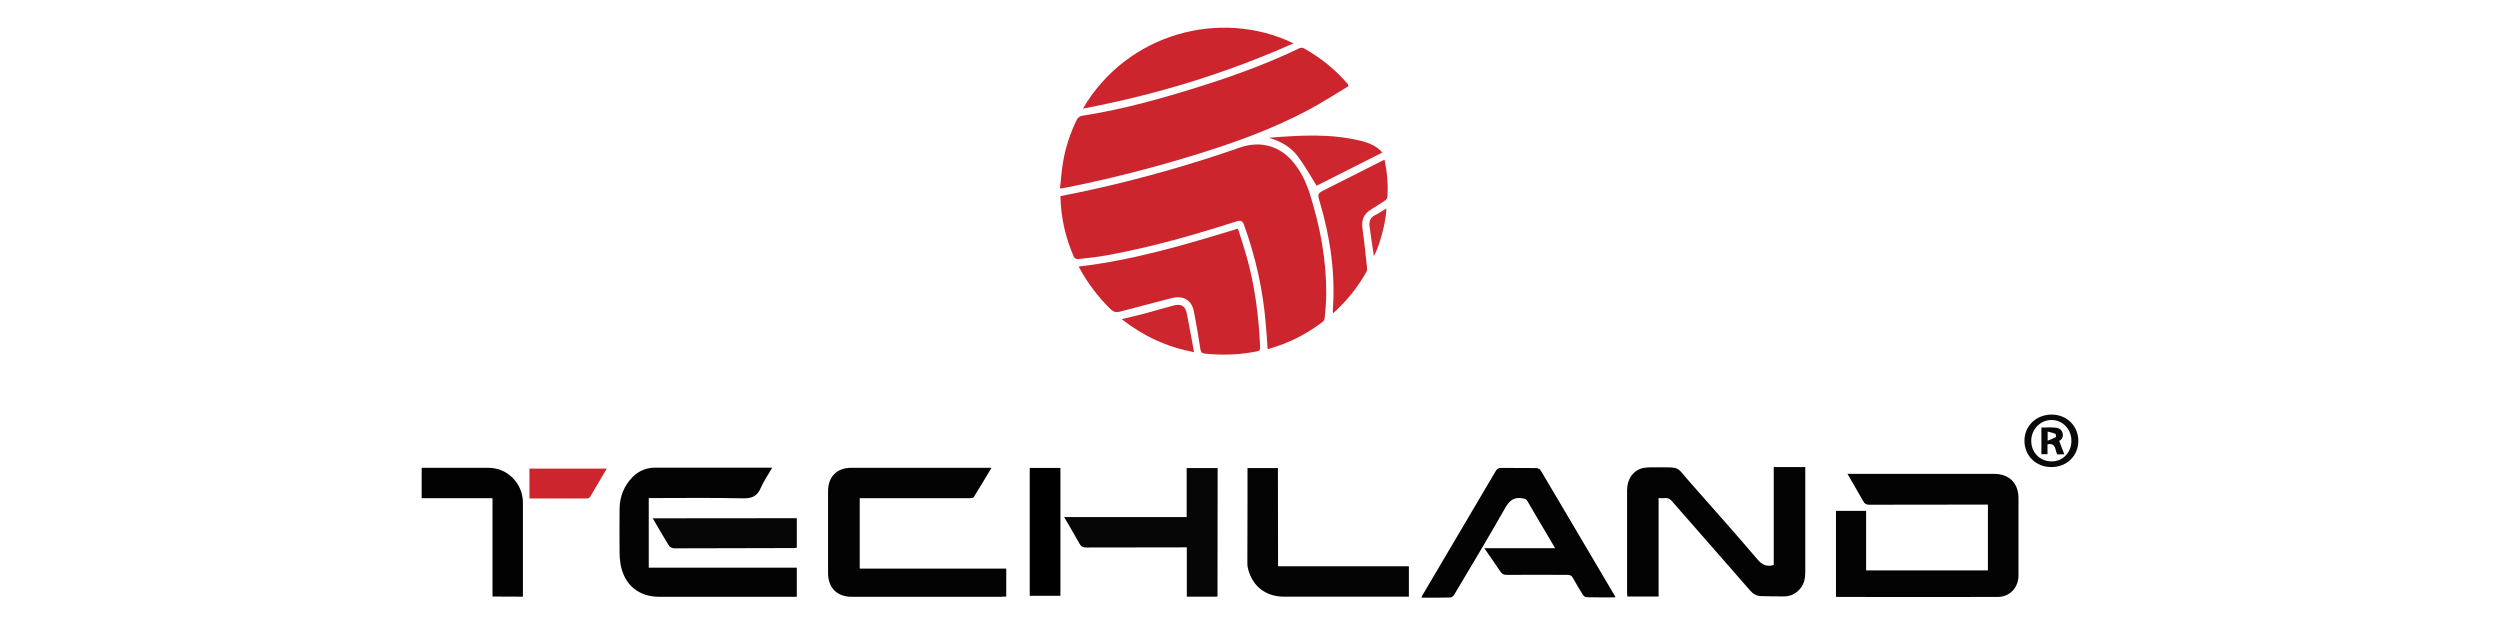 <?xml version="1.0" encoding="utf-8"?>
<!-- Generator: Adobe Illustrator 24.1.3, SVG Export Plug-In . SVG Version: 6.00 Build 0)  -->
<svg version="1.1" id="Warstwa_1" xmlns="http://www.w3.org/2000/svg" xmlns:xlink="http://www.w3.org/1999/xlink" x="0px" y="0px"
	 viewBox="0 0 180 45" style="enable-background:new 0 0 180 45;" xml:space="preserve">
<style type="text/css">
	.st0{fill:#CC252D;}
	.st1{fill:#030303;}
	.st2{fill:#040404;}
	.st3{fill:#050505;}
	.st4{fill:#CD252D;}
	.st5{fill:#020202;}
	.st6{fill:#CD262E;}
	.st7{fill:#090909;}
	.st8{fill:#CE2A31;}
	.st9{fill:#080808;}
</style>
<g>
	<path class="st0" d="M76.35,14.12c3.53-0.68,6.96-1.57,10.35-2.64c0.86-0.27,1.72-0.56,2.58-0.86c1.48-0.51,2.88-0.12,3.86,1.09
		c0.55,0.67,0.91,1.44,1.17,2.26c0.74,2.34,1.19,4.72,1.18,7.18c0,0.58-0.06,1.16-0.11,1.73c-0.01,0.09-0.05,0.21-0.12,0.27
		c-1.19,0.92-2.51,1.58-3.99,1.99c-0.04-0.6-0.08-1.19-0.13-1.77c-0.2-2.47-0.73-4.87-1.58-7.2c-0.11-0.3-0.28-0.31-0.54-0.23
		c-3.04,0.98-6.11,1.85-9.26,2.43c-0.71,0.13-1.44,0.21-2.16,0.29c-0.09,0.01-0.24-0.08-0.28-0.16
		C76.71,17.1,76.38,15.66,76.35,14.12z"/>
	<path class="st0" d="M97.1,6.2c-0.95,0.57-1.89,1.18-2.87,1.7c-2.74,1.47-5.65,2.48-8.61,3.38c-3.01,0.91-6.06,1.68-9.14,2.28
		c-0.03,0.01-0.06,0-0.16,0c0.07-0.62,0.11-1.24,0.21-1.84c0.18-1.09,0.52-2.13,1.01-3.12c0.06-0.12,0.21-0.24,0.34-0.26
		c3.06-0.47,6.03-1.32,8.98-2.26c2.28-0.73,4.52-1.56,6.68-2.6c0.09-0.04,0.24-0.06,0.32-0.01c1.21,0.67,2.28,1.53,3.18,2.58
		C97.05,6.07,97.05,6.1,97.1,6.2z"/>
	<path class="st1" d="M133.02,34.12c0.3,0,0.54,0,0.78,0c3.26,0,6.53,0,9.79,0c1.07,0,1.74,0.67,1.74,1.74c0,1.86,0,3.72,0,5.58
		c0,0.87-0.63,1.54-1.5,1.54c-3.84,0.01-7.69,0-11.53,0c-0.03,0-0.06-0.01-0.11-0.02c0-2.05,0-4.11,0-6.18c0.72,0,1.43,0,2.17,0
		c0,1.42,0,2.85,0,4.29c2.94,0,5.85,0,8.77,0c0-1.57,0-3.13,0-4.74c-0.11,0-0.22,0-0.33,0c-2.74,0-5.47,0-8.21,0.01
		c-0.22,0-0.33-0.06-0.44-0.26C133.79,35.44,133.41,34.8,133.02,34.12z"/>
	<path class="st1" d="M127.71,40.68c0-2.34,0-4.69,0-7.05c0.76,0,1.49,0,2.27,0c0,0.12,0,0.23,0,0.34c0,2.4,0,4.79,0,7.19
		c0,0.43-0.06,0.84-0.34,1.19c-0.29,0.36-0.67,0.58-1.14,0.59c-0.57,0-1.14,0-1.71-0.02c-0.31-0.01-0.56-0.15-0.77-0.39
		c-1.89-2.17-3.79-4.33-5.69-6.5c-0.26-0.3-0.59-0.09-0.91-0.18c0,2.39,0,4.74,0,7.1c-0.76,0-1.5,0-2.25,0
		c-0.01-0.09-0.02-0.18-0.02-0.26c0-2.46,0-4.92,0-7.38c0-0.83,0.46-1.48,1.19-1.62c0.33-0.06,0.67-0.04,1.01-0.04
		c1.68-0.01,1.33-0.06,2.3,1.04c1.64,1.86,3.29,3.71,4.9,5.6C126.87,40.66,127.19,40.83,127.71,40.68z"/>
	<path class="st0" d="M77.67,19.19c3.94-0.46,7.67-1.57,11.46-2.73c0.21,0.65,0.42,1.3,0.61,1.95c0.61,2.15,0.89,4.35,0.99,6.58
		c0.01,0.18-0.03,0.27-0.24,0.31c-1.24,0.25-2.49,0.29-3.75,0.16c-0.19-0.02-0.27-0.08-0.31-0.3c-0.14-0.92-0.29-1.83-0.47-2.74
		c-0.17-0.84-0.79-1.17-1.63-0.95c-1.23,0.33-2.47,0.64-3.7,0.97c-0.28,0.07-0.46,0.02-0.67-0.18c-0.88-0.86-1.62-1.83-2.21-2.91
		C77.72,19.33,77.71,19.28,77.67,19.19z"/>
	<path class="st1" d="M72.45,40.94c0,0.68,0,1.33,0,2.01c-0.12,0.01-0.23,0.02-0.35,0.02c-3.59,0-7.18,0-10.77,0
		c-1.06,0-1.7-0.64-1.71-1.69c0-1.97,0-3.95,0-5.92c0-1.04,0.64-1.68,1.68-1.68c3.25,0,6.51,0,9.76,0c0.09,0,0.18,0,0.33,0
		c-0.44,0.73-0.85,1.43-1.28,2.11c-0.04,0.07-0.2,0.08-0.31,0.08c-2.51,0-5.03,0-7.54,0c-0.11,0-0.23,0-0.36,0c0,1.7,0,3.37,0,5.07
		C65.41,40.94,68.92,40.94,72.45,40.94z"/>
	<path class="st1" d="M57.37,42.97c-0.13,0-0.24,0-0.36,0c-3.18,0-6.36,0-9.53,0c-1.5,0-2.53-0.85-2.8-2.34
		c-0.05-0.28-0.07-0.57-0.07-0.85c-0.01-1.05-0.01-2.09,0-3.14c0.01-0.89,0.32-1.67,0.95-2.31c0.45-0.44,0.99-0.66,1.62-0.66
		c2.67,0,5.34,0,8.01,0c0.11,0,0.23,0,0.41,0c-0.3,0.53-0.62,0.98-0.83,1.47c-0.25,0.58-0.62,0.75-1.25,0.74
		c-2.15-0.05-4.31-0.02-6.46-0.02c-0.11,0-0.23,0-0.35,0c0,1.68,0,3.33,0,5.01c3.56,0,7.1,0,10.66,0
		C57.37,41.58,57.37,42.26,57.37,42.97z"/>
	<path class="st1" d="M116.3,43.01c-0.71,0-1.39,0.01-2.07-0.01c-0.09,0-0.21-0.09-0.26-0.17c-0.25-0.4-0.5-0.81-0.72-1.22
		c-0.09-0.17-0.21-0.22-0.4-0.22c-1.46,0-2.91-0.01-4.37,0c-0.2,0-0.32-0.05-0.44-0.22c-0.37-0.56-0.76-1.1-1.17-1.7
		c1.73,0,3.39,0,5.1,0c-0.2-0.33-0.36-0.62-0.53-0.9c-0.49-0.83-0.98-1.65-1.46-2.48c-0.09-0.16-0.2-0.19-0.37-0.21
		c-0.62-0.11-0.94,0.17-1.24,0.7c-1.19,2.1-2.44,4.17-3.67,6.24c-0.05,0.09-0.18,0.2-0.27,0.2c-0.68,0.02-1.37,0.01-2.09,0.01
		c0.03-0.08,0.05-0.13,0.08-0.18c1.76-2.98,3.51-5.95,5.27-8.93c0.1-0.17,0.2-0.23,0.39-0.23c0.84,0.01,1.69,0,2.53,0.01
		c0.11,0,0.27,0.08,0.32,0.17c1.8,3.03,3.58,6.06,5.37,9.09C116.3,42.95,116.29,42.96,116.3,43.01z"/>
	<path class="st2" d="M92.02,40.77c3.15,0,6.27,0,9.42,0c0,0.73,0,1.44,0,2.19c-0.1,0-0.22,0-0.33,0c-2.88,0-5.77,0-8.65,0
		c-1.32,0-2.27-0.73-2.6-2c-0.03-0.12-0.05-0.25-0.05-0.37c0-1.49,0.01-2.98,0.01-4.46c0-0.81,0-1.62,0-2.43c0.76,0,1.46,0,2.19,0
		C92.02,36.06,92.02,38.4,92.02,40.77z"/>
	<path class="st3" d="M87.66,42.94c-0.03,0.01-0.06,0.02-0.09,0.02c-0.7,0-1.39,0-2.12,0c0-1.18,0-2.34,0-3.55
		c-0.14,0-0.25,0-0.36,0c-2.29,0-4.58,0-6.87,0.01c-0.23,0-0.37-0.05-0.48-0.25c-0.36-0.64-0.73-1.27-1.12-1.94
		c2.97,0,5.88,0,8.82,0c0-1.18,0-2.35,0-3.53c0.75,0,1.48,0,2.23,0C87.66,36.77,87.66,39.85,87.66,42.94z"/>
	<path class="st4" d="M77.97,7.82c3.17-5.43,9.93-7.23,15.16-4.7C88.26,5.29,83.24,6.82,77.97,7.82z"/>
	<path class="st5" d="M35.46,42.95c0-2.35,0-4.7,0-7.08c-1.71,0-3.4,0-5.1,0c0-0.74,0-1.45,0-2.19c0.11,0,0.22,0,0.32,0
		c1.49,0,2.98,0,4.47,0c1.39,0,2.5,1.12,2.5,2.52c0,2.13,0,4.26,0,6.4c0,0.11,0,0.23,0,0.36C36.91,42.95,36.2,42.95,35.46,42.95z"/>
	<path class="st6" d="M99.69,11.5c0.18,0.91,0.27,1.8,0.2,2.7c-0.01,0.08-0.09,0.19-0.17,0.24c-0.3,0.2-0.6,0.39-0.91,0.58
		c-0.64,0.39-0.81,0.79-0.7,1.53c0.13,0.92,0.22,1.84,0.32,2.76c0.01,0.09-0.01,0.19-0.05,0.27c-0.63,1.11-1.41,2.09-2.39,2.97
		c-0.01-0.08-0.03-0.13-0.03-0.17c0.2-2.65-0.17-5.24-0.92-7.78c-0.2-0.67-0.2-0.67,0.43-0.98c1.35-0.68,2.69-1.36,4.04-2.04
		C99.55,11.56,99.6,11.54,99.69,11.5z"/>
	<path class="st3" d="M57.37,37.31c0,0.72,0,1.41,0,2.13c-0.07,0.01-0.14,0.02-0.21,0.02c-2.87,0.01-5.74,0.02-8.61,0.02
		c-0.13,0-0.32-0.08-0.38-0.18c-0.4-0.64-0.77-1.3-1.17-1.98C50.47,37.31,53.91,37.31,57.37,37.31z"/>
	<path d="M74.14,42.9c0-3.07,0-6.13,0-9.21c0.74,0,1.46,0,2.21,0c0,3.06,0,6.12,0,9.21C75.63,42.9,74.89,42.9,74.14,42.9z"/>
	<path class="st6" d="M91.36,9.92c2.23-0.18,4.46-0.32,6.66,0.23c0.55,0.14,1.08,0.35,1.51,0.83c-1.61,0.81-3.21,1.62-4.73,2.39
		c-0.46-0.73-0.87-1.46-1.37-2.13C92.92,10.57,92.19,10.16,91.36,9.92z"/>
	<path class="st4" d="M38.12,35.89c0-0.74,0-1.43,0-2.15c1.85,0,3.68,0,5.57,0c-0.41,0.69-0.8,1.36-1.2,2.03
		c-0.04,0.06-0.13,0.12-0.2,0.12C40.9,35.89,39.52,35.89,38.12,35.89z"/>
	<path class="st6" d="M85.97,25.36c-1.97-0.38-3.65-1.16-5.21-2.38c0.56-0.14,1.08-0.26,1.59-0.39c0.71-0.19,1.42-0.39,2.13-0.59
		c0.54-0.15,0.86,0.02,0.97,0.56C85.63,23.46,85.79,24.38,85.97,25.36z"/>
	<path class="st7" d="M147.7,33.63c-1.11,0-1.94-0.81-1.94-1.9c0-1.07,0.85-1.88,1.96-1.88c1.09,0,1.92,0.82,1.92,1.89
		C149.64,32.82,148.81,33.63,147.7,33.63z M147.73,33.22c0.79,0,1.41-0.64,1.41-1.47c0.01-0.85-0.64-1.52-1.45-1.51
		c-0.8,0.01-1.44,0.68-1.44,1.5C146.25,32.59,146.89,33.23,147.73,33.22z"/>
	<path class="st8" d="M98.92,18.44c-0.11-0.73-0.22-1.42-0.31-2.12c-0.05-0.36,0.03-0.66,0.41-0.84c0.27-0.13,0.52-0.31,0.79-0.47
		C99.85,15.74,99.35,17.69,98.92,18.44z"/>
	<path class="st9" d="M146.98,30.78c0.35,0,0.67-0.02,0.99,0.01c0.25,0.02,0.47,0.12,0.54,0.4c0.06,0.28-0.06,0.47-0.25,0.55
		c0.13,0.33,0.25,0.64,0.37,0.97c-0.2,0-0.35,0-0.51,0c-0.17-0.3-0.07-0.84-0.7-0.72c0,0.22,0,0.46,0,0.71c-0.16,0-0.3,0-0.44,0
		C146.98,32.08,146.98,31.47,146.98,30.78z M147.43,31.73c0.23-0.1,0.42-0.16,0.59-0.26c0.03-0.02,0.01-0.22-0.04-0.24
		c-0.17-0.07-0.35-0.1-0.55-0.16C147.43,31.31,147.43,31.46,147.43,31.73z"/>
</g>
</svg>
